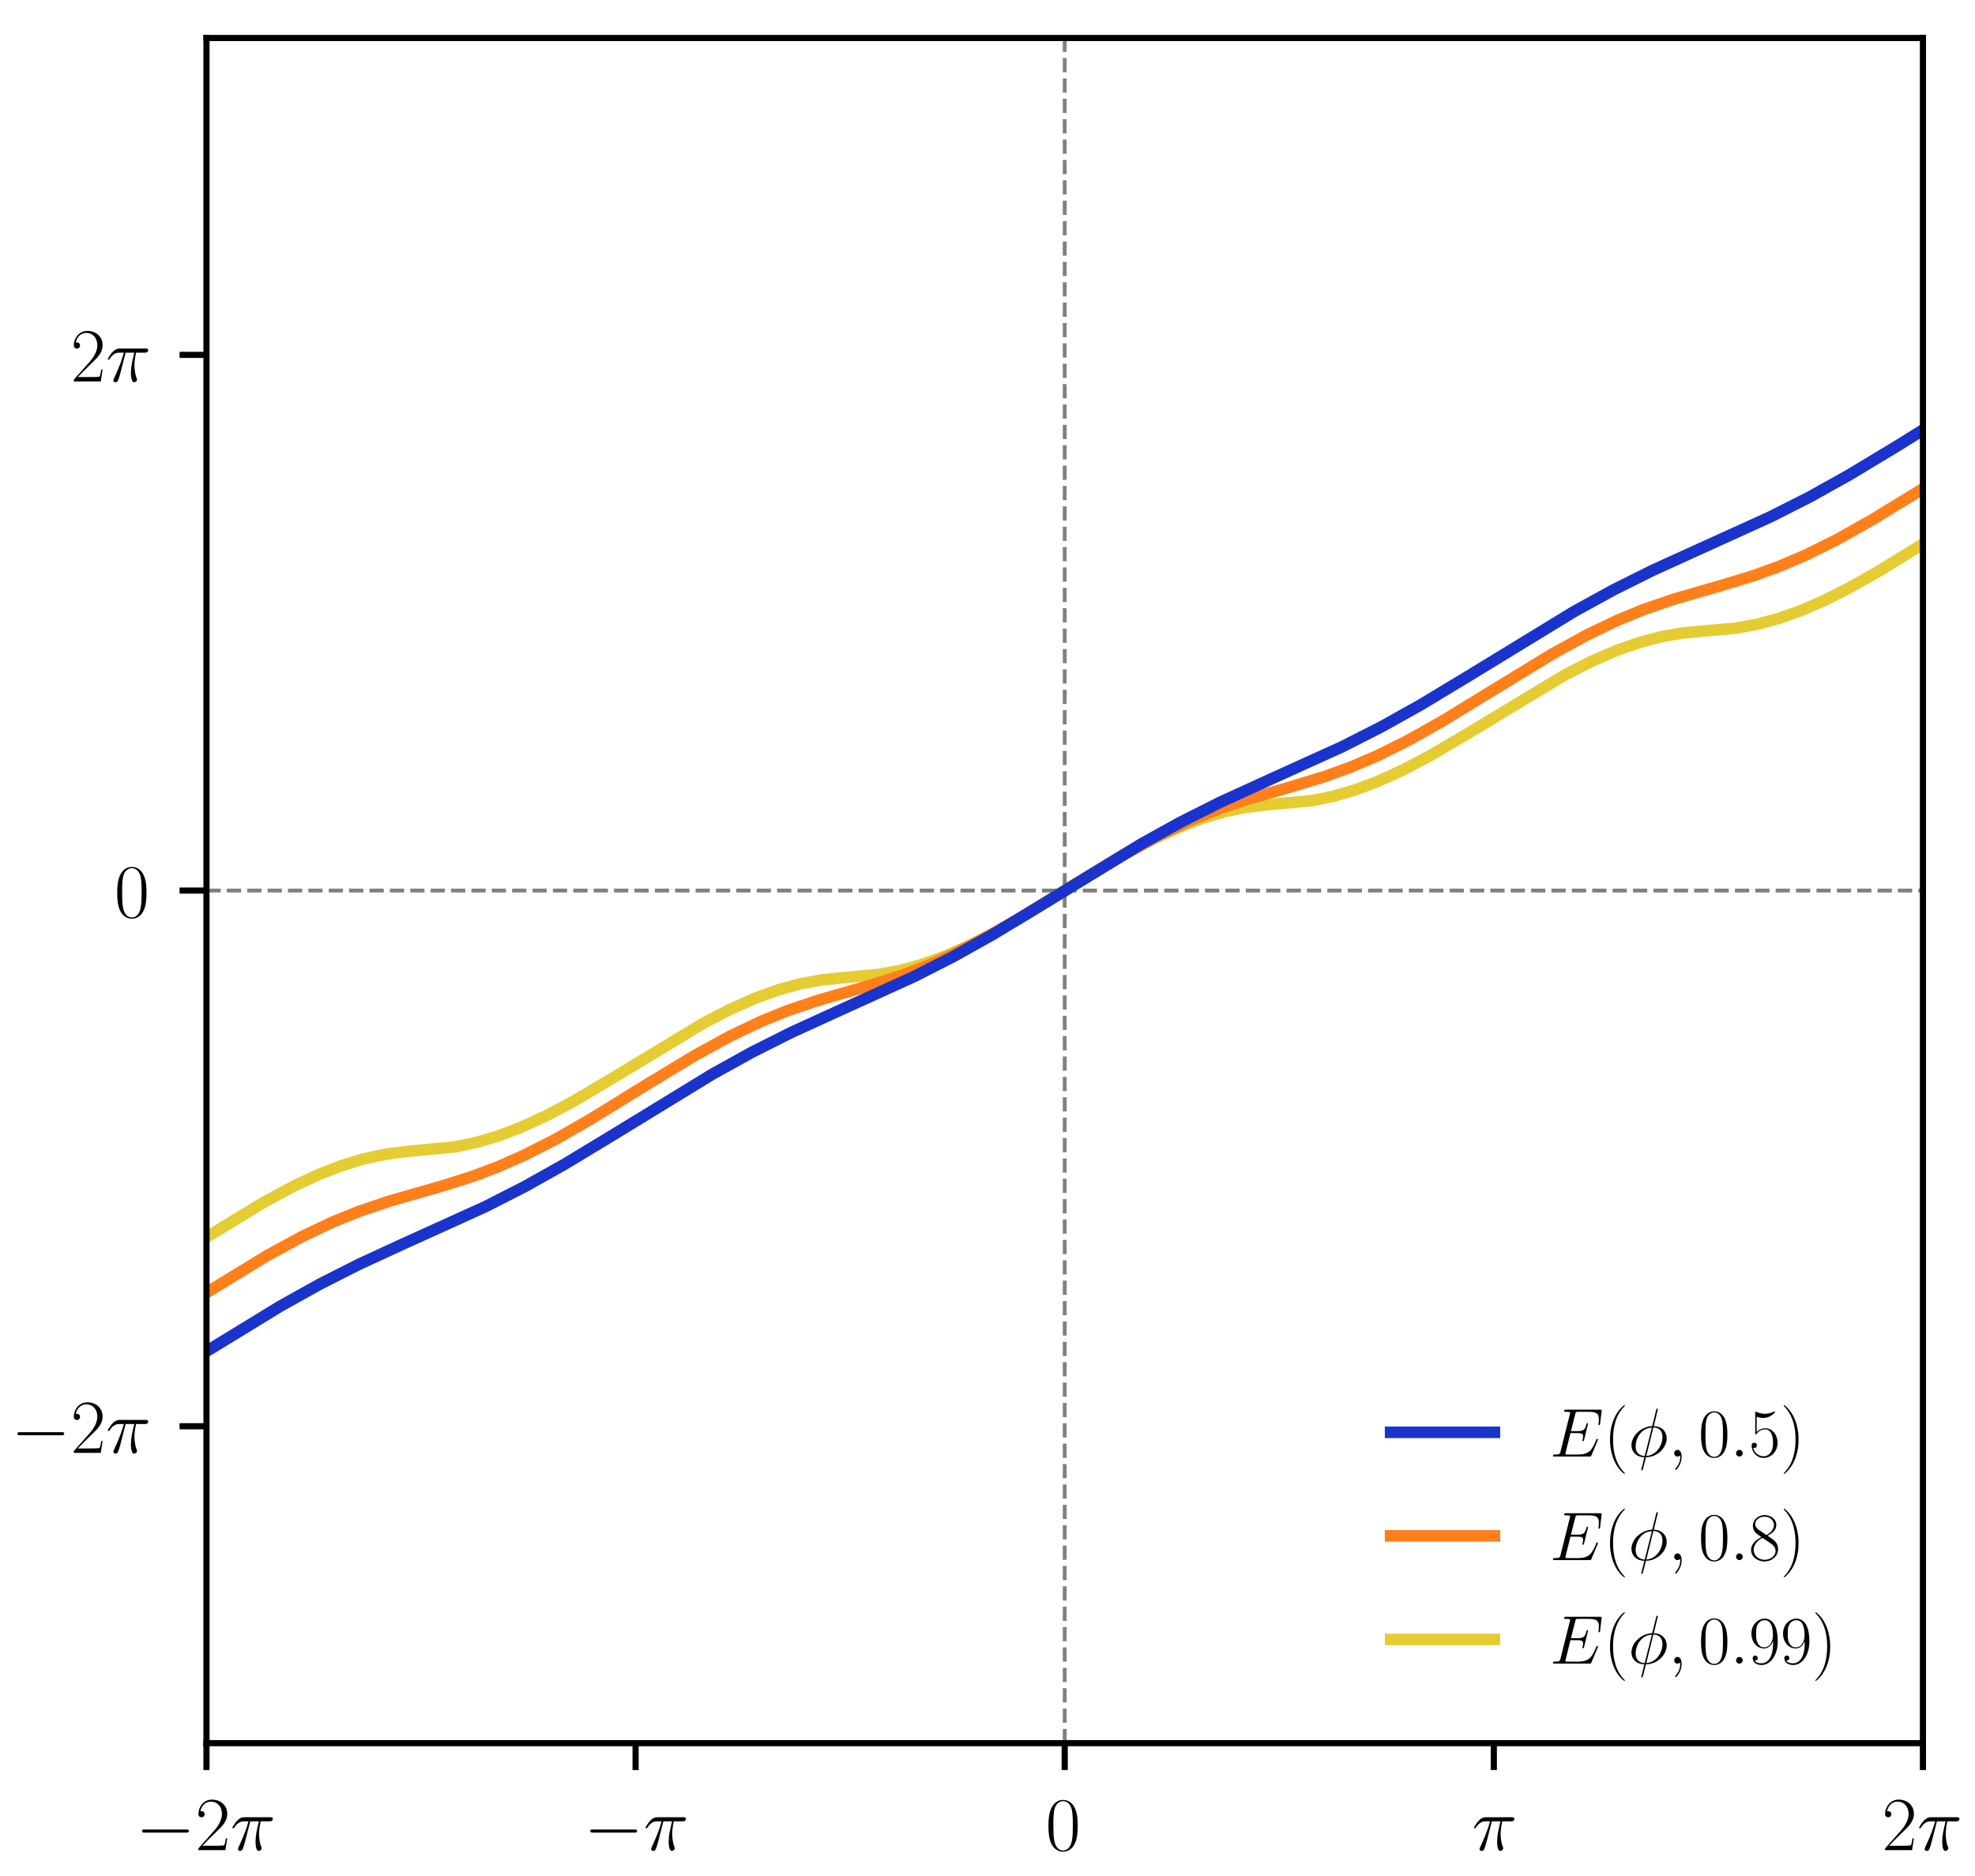 <?xml version="1.0" encoding="utf-8" standalone="no"?>
<!DOCTYPE svg PUBLIC "-//W3C//DTD SVG 1.1//EN"
  "http://www.w3.org/Graphics/SVG/1.1/DTD/svg11.dtd">
<!-- Created with matplotlib (https://matplotlib.org/) -->
<svg height="243.996pt" version="1.1" viewBox="0 0 256.819 243.996" width="256.819pt" xmlns="http://www.w3.org/2000/svg" xmlns:xlink="http://www.w3.org/1999/xlink">
 <defs>
  <style type="text/css">
*{stroke-linecap:butt;stroke-linejoin:round;}
  </style>
 </defs>
 <g id="figure_1">
  <g id="patch_1">
   <path d="M 0 243.996 
L 256.819 243.996 
L 256.819 0 
L 0 0 
z
" style="fill:#ffffff;"/>
  </g>
  <g id="axes_1">
   <g id="patch_2">
    <path d="M 26.849 226.7 
L 250.049 226.7 
L 250.049 4.94 
L 26.849 4.94 
z
" style="fill:#ffffff;"/>
   </g>
   <g id="matplotlib.axis_1">
    <g id="xtick_1">
     <g id="line2d_1">
      <defs>
       <path d="M 0 0 
L 0 3.5 
" id="maec3f7bf94" style="stroke:#000000;stroke-width:0.8;"/>
      </defs>
      <g>
       <use style="stroke:#000000;stroke-width:0.8;" x="26.849" xlink:href="#maec3f7bf94" y="226.7"/>
      </g>
     </g>
     <g id="text_1">
      <!-- $-2 \pi$ -->
      <defs>
       <path d="M 65.906 23 
C 67.594 23 69.406 23 69.406 25 
C 69.406 27 67.594 27 65.906 27 
L 11.797 27 
C 10.094 27 8.297 27 8.297 25 
C 8.297 23 10.094 23 11.797 23 
z
" id="CMSY10-0"/>
       <path d="M 41.703 15.453 
L 39.906 15.453 
C 38.906 8.375 38.094 7.172 37.703 6.562 
C 37.203 5.766 30 5.766 28.594 5.766 
L 9.406 5.766 
C 13 9.672 20 16.75 28.5 24.953 
C 34.594 30.734 41.703 37.531 41.703 47.422 
C 41.703 59.219 32.297 66 21.797 66 
C 10.797 66 4.094 56.312 4.094 47.344 
C 4.094 43.438 7 42.938 8.203 42.938 
C 9.203 42.938 12.203 43.547 12.203 47.031 
C 12.203 50.109 9.594 51 8.203 51 
C 7.594 51 7 50.906 6.594 50.703 
C 8.5 59.219 14.297 63.406 20.406 63.406 
C 29.094 63.406 34.797 56.516 34.797 47.422 
C 34.797 38.734 29.703 31.25 24 24.75 
L 4.094 2.281 
L 4.094 0 
L 39.297 0 
z
" id="CMR17-50"/>
       <path d="M 25.906 37.625 
L 37.203 37.625 
C 34.5 26.438 32.797 19.156 32.797 11.188 
C 32.797 9.781 32.797 -1 36.906 -1 
C 39 -1 40.797 0.891 40.797 2.594 
C 40.797 3.078 40.797 3.281 40.094 4.781 
C 37.406 11.672 37.406 20.25 37.406 20.953 
C 37.406 21.547 37.406 28.625 39.5 37.625 
L 50.703 37.625 
C 52 37.625 55.297 37.625 55.297 40.812 
C 55.297 43 53.406 43 51.594 43 
L 18.703 43 
C 16.406 43 13 43 8.406 38.125 
C 5.797 35.219 2.594 29.938 2.594 29.344 
C 2.594 28.75 3.094 28.547 3.703 28.547 
C 4.406 28.547 4.5 28.844 5 29.438 
C 10.203 37.625 15.406 37.625 17.906 37.625 
L 23.594 37.625 
C 21.406 30.141 18.906 21.453 10.703 4 
C 9.906 2.406 9.906 2.188 9.906 1.594 
C 9.906 -0.5 11.703 -1 12.594 -1 
C 15.5 -1 16.297 1.594 17.5 5.781 
C 19.094 10.875 19.094 11.078 20.094 15.062 
z
" id="CMMI12-25"/>
      </defs>
      <g transform="translate(17.645 240.618)scale(0.1 -0.1)">
       <use transform="scale(0.996)" xlink:href="#CMSY10-0"/>
       <use transform="translate(77.487 0)scale(0.996)" xlink:href="#CMR17-50"/>
       <use transform="translate(123.178 0)scale(0.996)" xlink:href="#CMMI12-25"/>
      </g>
     </g>
    </g>
    <g id="xtick_2">
     <g id="line2d_2">
      <g>
       <use style="stroke:#000000;stroke-width:0.8;" x="82.649" xlink:href="#maec3f7bf94" y="226.7"/>
      </g>
     </g>
     <g id="text_2">
      <!-- $-\pi$ -->
      <g transform="translate(75.935 240.618)scale(0.1 -0.1)">
       <use transform="scale(0.996)" xlink:href="#CMSY10-0"/>
       <use transform="translate(77.487 0)scale(0.996)" xlink:href="#CMMI12-25"/>
      </g>
     </g>
    </g>
    <g id="xtick_3">
     <g id="line2d_3">
      <g>
       <use style="stroke:#000000;stroke-width:0.8;" x="138.449" xlink:href="#maec3f7bf94" y="226.7"/>
      </g>
     </g>
     <g id="text_3">
      <!-- $0$ -->
      <defs>
       <path d="M 42 31.641 
C 42 37.75 41.906 48.125 37.703 56.109 
C 34 63.109 28.094 65.594 22.906 65.594 
C 18.094 65.594 12 63.406 8.203 56.203 
C 4.203 48.719 3.797 39.438 3.797 31.641 
C 3.797 25.953 3.906 17.281 7 9.672 
C 11.297 -0.609 19 -2 22.906 -2 
C 27.5 -2 34.5 -0.109 38.594 9.375 
C 41.594 16.281 42 24.359 42 31.641 
z
M 22.906 -0.406 
C 16.5 -0.406 12.703 5.078 11.297 12.688 
C 10.203 18.562 10.203 27.156 10.203 32.75 
C 10.203 40.438 10.203 46.828 11.5 52.922 
C 13.406 61.391 19 64 22.906 64 
C 27 64 32.297 61.297 34.203 53.125 
C 35.5 47.438 35.594 40.734 35.594 32.75 
C 35.594 26.25 35.594 18.266 34.406 12.375 
C 32.297 1.484 26.406 -0.406 22.906 -0.406 
z
" id="CMR17-48"/>
      </defs>
      <g transform="translate(135.958 240.618)scale(0.1 -0.1)">
       <use transform="scale(0.996)" xlink:href="#CMR17-48"/>
      </g>
     </g>
    </g>
    <g id="xtick_4">
     <g id="line2d_4">
      <g>
       <use style="stroke:#000000;stroke-width:0.8;" x="194.249" xlink:href="#maec3f7bf94" y="226.7"/>
      </g>
     </g>
     <g id="text_4">
      <!-- $\pi$ -->
      <g transform="translate(191.41 240.618)scale(0.1 -0.1)">
       <use transform="scale(0.996)" xlink:href="#CMMI12-25"/>
      </g>
     </g>
    </g>
    <g id="xtick_5">
     <g id="line2d_5">
      <g>
       <use style="stroke:#000000;stroke-width:0.8;" x="250.049" xlink:href="#maec3f7bf94" y="226.7"/>
      </g>
     </g>
     <g id="text_5">
      <!-- $2 \pi$ -->
      <g transform="translate(244.719 240.618)scale(0.1 -0.1)">
       <use transform="scale(0.996)" xlink:href="#CMR17-50"/>
       <use transform="translate(45.69 0)scale(0.996)" xlink:href="#CMMI12-25"/>
      </g>
     </g>
    </g>
   </g>
   <g id="matplotlib.axis_2">
    <g id="ytick_1">
     <g id="line2d_6">
      <defs>
       <path d="M 0 0 
L -3.5 0 
" id="m447694343f" style="stroke:#000000;stroke-width:0.8;"/>
      </defs>
      <g>
       <use style="stroke:#000000;stroke-width:0.8;" x="26.849" xlink:href="#m447694343f" y="185.488"/>
      </g>
     </g>
     <g id="text_6">
      <!-- $-2 \pi$ -->
      <g transform="translate(1.44 188.947)scale(0.1 -0.1)">
       <use transform="scale(0.996)" xlink:href="#CMSY10-0"/>
       <use transform="translate(77.487 0)scale(0.996)" xlink:href="#CMR17-50"/>
       <use transform="translate(123.178 0)scale(0.996)" xlink:href="#CMMI12-25"/>
      </g>
     </g>
    </g>
    <g id="ytick_2">
     <g id="line2d_7">
      <g>
       <use style="stroke:#000000;stroke-width:0.8;" x="26.849" xlink:href="#m447694343f" y="115.82"/>
      </g>
     </g>
     <g id="text_7">
      <!-- $0$ -->
      <g transform="translate(14.868 119.279)scale(0.1 -0.1)">
       <use transform="scale(0.996)" xlink:href="#CMR17-48"/>
      </g>
     </g>
    </g>
    <g id="ytick_3">
     <g id="line2d_8">
      <g>
       <use style="stroke:#000000;stroke-width:0.8;" x="26.849" xlink:href="#m447694343f" y="46.152"/>
      </g>
     </g>
     <g id="text_8">
      <!-- $2 \pi$ -->
      <g transform="translate(9.189 49.611)scale(0.1 -0.1)">
       <use transform="scale(0.996)" xlink:href="#CMR17-50"/>
       <use transform="translate(45.69 0)scale(0.996)" xlink:href="#CMMI12-25"/>
      </g>
     </g>
    </g>
   </g>
   <g id="line2d_9">
    <path clip-path="url(#p9118d4fc25)" d="M 25.073 161.988 
L 34.166 156.441 
L 38.144 154.291 
L 41.554 152.704 
L 44.395 151.604 
L 47.237 150.736 
L 50.078 150.117 
L 52.92 149.748 
L 59.171 149.158 
L 62.012 148.561 
L 64.854 147.714 
L 67.696 146.633 
L 71.105 145.066 
L 74.515 143.255 
L 79.062 140.575 
L 91.564 133.014 
L 94.974 131.253 
L 98.384 129.749 
L 101.225 128.731 
L 104.067 127.951 
L 106.908 127.424 
L 109.75 127.137 
L 114.296 126.731 
L 117.138 126.195 
L 119.979 125.406 
L 122.821 124.379 
L 125.662 123.138 
L 129.072 121.408 
L 133.05 119.139 
L 139.87 114.934 
L 146.121 111.177 
L 150.099 109.052 
L 153.509 107.493 
L 156.351 106.421 
L 159.192 105.583 
L 162.034 104.996 
L 164.875 104.656 
L 170.558 104.131 
L 173.4 103.553 
L 176.241 102.724 
L 179.083 101.661 
L 182.492 100.11 
L 185.902 98.312 
L 190.449 95.644 
L 203.52 87.759 
L 206.929 86.022 
L 210.339 84.548 
L 213.181 83.558 
L 216.022 82.81 
L 218.864 82.315 
L 221.705 82.052 
L 225.683 81.7 
L 228.525 81.182 
L 231.366 80.412 
L 234.208 79.402 
L 237.049 78.176 
L 240.459 76.462 
L 244.437 74.204 
L 250.689 70.359 
L 251.825 69.652 
L 251.825 69.652 
" style="fill:none;stroke:#e6cc33;stroke-linecap:square;stroke-width:1.5;"/>
   </g>
   <g id="line2d_10">
    <path clip-path="url(#p9118d4fc25)" d="M 25.073 169.196 
L 34.734 163.293 
L 39.28 160.814 
L 43.259 158.927 
L 46.668 157.548 
L 50.646 156.206 
L 57.466 154.251 
L 61.444 152.992 
L 64.854 151.703 
L 68.264 150.192 
L 72.242 148.162 
L 76.788 145.56 
L 84.176 141.002 
L 90.428 137.221 
L 94.974 134.735 
L 98.952 132.839 
L 102.362 131.454 
L 106.34 130.104 
L 112.591 128.312 
L 117.138 126.895 
L 120.548 125.613 
L 123.957 124.108 
L 127.935 122.085 
L 132.482 119.49 
L 139.302 115.288 
L 146.121 111.148 
L 150.668 108.655 
L 154.646 106.752 
L 158.055 105.359 
L 162.034 104.003 
L 167.717 102.37 
L 172.263 100.989 
L 175.673 99.75 
L 179.083 98.289 
L 183.061 96.313 
L 187.607 93.756 
L 193.858 89.93 
L 201.815 85.075 
L 206.361 82.576 
L 210.339 80.665 
L 213.749 79.265 
L 217.727 77.902 
L 223.41 76.265 
L 227.957 74.89 
L 231.366 73.657 
L 234.776 72.204 
L 238.754 70.235 
L 243.301 67.684 
L 249.552 63.862 
L 251.825 62.444 
L 251.825 62.444 
" style="fill:none;stroke:#ff801a;stroke-linecap:square;stroke-width:1.5;"/>
   </g>
   <g id="line2d_11">
    <path clip-path="url(#p9118d4fc25)" d="M 26.849 115.82 
L 250.049 115.82 
" style="fill:none;stroke:#808080;stroke-dasharray:1.85,0.8;stroke-dashoffset:0;stroke-width:0.5;"/>
   </g>
   <g id="line2d_12">
    <path clip-path="url(#p9118d4fc25)" d="M 138.449 226.7 
L 138.449 4.94 
" style="fill:none;stroke:#808080;stroke-dasharray:1.85,0.8;stroke-dashoffset:0;stroke-width:0.5;"/>
   </g>
   <g id="line2d_13">
    <path clip-path="url(#p9118d4fc25)" d="M 25.073 176.832 
L 36.439 169.877 
L 41.554 167.023 
L 46.668 164.43 
L 52.351 161.809 
L 63.149 156.912 
L 68.264 154.302 
L 73.379 151.432 
L 79.63 147.652 
L 92.701 139.658 
L 97.815 136.826 
L 102.93 134.256 
L 109.182 131.4 
L 118.843 127.011 
L 123.957 124.407 
L 129.072 121.543 
L 135.323 117.766 
L 148.394 109.767 
L 153.509 106.93 
L 158.624 104.355 
L 164.875 101.495 
L 174.536 97.111 
L 179.651 94.512 
L 184.766 91.653 
L 191.017 87.88 
L 204.656 79.549 
L 209.771 76.735 
L 214.886 74.183 
L 221.137 71.339 
L 230.23 67.21 
L 235.344 64.617 
L 240.459 61.763 
L 246.711 57.994 
L 251.825 54.808 
L 251.825 54.808 
" style="fill:none;stroke:#1a33cc;stroke-linecap:square;stroke-width:1.5;"/>
   </g>
   <g id="patch_3">
    <path d="M 26.849 226.7 
L 26.849 4.94 
" style="fill:none;stroke:#000000;stroke-linecap:square;stroke-linejoin:miter;stroke-width:0.8;"/>
   </g>
   <g id="patch_4">
    <path d="M 250.049 226.7 
L 250.049 4.94 
" style="fill:none;stroke:#000000;stroke-linecap:square;stroke-linejoin:miter;stroke-width:0.8;"/>
   </g>
   <g id="patch_5">
    <path d="M 26.849 226.7 
L 250.049 226.7 
" style="fill:none;stroke:#000000;stroke-linecap:square;stroke-linejoin:miter;stroke-width:0.8;"/>
   </g>
   <g id="patch_6">
    <path d="M 26.849 4.94 
L 250.049 4.94 
" style="fill:none;stroke:#000000;stroke-linecap:square;stroke-linejoin:miter;stroke-width:0.8;"/>
   </g>
   <g id="legend_1">
    <g id="line2d_14">
     <path d="M 180.826 186.276 
L 194.326 186.276 
" style="fill:none;stroke:#1a33cc;stroke-linecap:square;stroke-width:1.5;"/>
    </g>
    <g id="line2d_15"/>
    <g id="text_9">
     <!-- $E(\phi,0.5)$ -->
     <defs>
      <path d="M 69.5 23.266 
C 69.594 23.562 69.906 24.281 69.906 24.672 
C 69.906 25.172 69.5 25.672 68.906 25.672 
C 68.5 25.672 68.297 25.578 68 25.266 
C 67.797 25.172 67.797 24.969 66.906 22.953 
C 61 8.906 56.703 2.891 40.703 2.891 
L 26.094 2.891 
C 24.703 2.891 24.5 2.891 23.906 3 
C 22.797 3.094 22.703 3.297 22.703 4.094 
C 22.703 4.797 22.906 5.391 23.094 6.297 
L 30 34 
L 39.906 34 
C 47.703 34 48.297 32.281 48.297 29.281 
C 48.297 28.281 48.297 27.375 47.594 24.375 
C 47.406 23.969 47.297 23.562 47.297 23.266 
C 47.297 22.562 47.797 22.266 48.406 22.266 
C 49.297 22.266 49.406 22.953 49.797 24.359 
L 55.5 47.531 
C 55.5 48.016 55.094 48.516 54.5 48.516 
C 53.594 48.516 53.5 48.125 53.094 46.719 
C 51.094 39.078 49.094 36.891 40.203 36.891 
L 30.703 36.891 
L 36.906 61.406 
C 37.797 64.906 38 64.906 42.094 64.906 
L 56.406 64.906 
C 68.703 64.906 71.203 61.609 71.203 54.031 
C 71.203 53.922 71.203 51.141 70.797 47.844 
C 70.703 47.438 70.594 46.844 70.594 46.641 
C 70.594 45.844 71.094 45.547 71.703 45.547 
C 72.406 45.547 72.797 45.953 73 47.734 
L 75.094 65.219 
C 75.094 65.547 75.297 66.609 75.297 66.828 
C 75.297 68 74.406 68 72.594 68 
L 23.797 68 
C 21.906 68 20.906 68 20.906 66.078 
C 20.906 64.906 21.594 64.906 23.297 64.906 
C 29.5 64.906 29.5 64.281 29.5 63.312 
C 29.5 62.812 29.406 62.406 29.094 61.312 
L 15.594 7.391 
C 14.703 3.891 14.5 2.891 7.5 2.891 
C 5.594 2.891 4.594 2.891 4.594 1.094 
C 4.594 0 5.203 0 7.203 0 
L 57.406 0 
C 59.594 0 59.703 0.094 60.406 1.719 
z
" id="CMMI12-69"/>
      <path d="M 30.594 -24.391 
C 30.594 -24.297 30.594 -24.094 30.297 -23.797 
C 25.703 -19.125 13.406 -6.359 13.406 24.703 
C 13.406 55.766 25.5 68.422 30.406 73.391 
C 30.406 73.5 30.594 73.703 30.594 74 
C 30.594 74.297 30.297 74.5 29.906 74.5 
C 28.797 74.5 20.297 67.125 15.406 56.156 
C 10.406 45.109 9 34.359 9 24.812 
C 9 17.625 9.703 5.484 15.703 -7.359 
C 20.5 -17.734 28.703 -25 29.906 -25 
C 30.406 -25 30.594 -24.797 30.594 -24.391 
z
" id="CMR17-40"/>
      <path d="M 43 68.594 
C 43 69.5 42.297 69.5 42 69.5 
C 41.094 69.5 41 69.297 40.594 67.594 
L 35.203 45.922 
C 34.906 44.625 34.797 44.516 34.703 44.422 
C 34.594 44.219 33.906 44.125 33.703 44.125 
C 17.297 42.719 4.703 29.125 4.703 16.516 
C 4.703 5.641 13 -1 23.406 -1 
C 22.594 -4.078 21.906 -7.234 21.094 -10.297 
C 19.703 -15.547 18.906 -18.812 18.906 -19.203 
C 18.906 -19.391 18.906 -20 19.906 -20 
C 20.203 -20 20.594 -20 20.797 -19.594 
C 21 -19.391 21.594 -17.016 22 -15.75 
L 25.703 -1 
C 42.797 -1 55.797 13.344 55.797 26.25 
C 55.797 36.609 48.203 44 37.094 44 
z
M 36.5 42.203 
C 43.094 42.203 49.703 38.484 49.703 28.562 
C 49.703 17.141 41.797 2 26.203 0.781 
z
M 23.906 0.781 
C 19 0.781 10.797 3.438 10.797 14.656 
C 10.797 27.516 19.906 41.812 34.297 41.812 
z
" id="CMMI12-30"/>
      <path d="M 19.5 -0.484 
C 19.5 5.359 17.594 9.672 13.5 9.672 
C 10.297 9.672 8.703 7.078 8.703 4.891 
C 8.703 2.688 10.203 0 13.594 0 
C 14.906 0 16 0.406 16.906 1.297 
C 17.094 1.5 17.203 1.5 17.297 1.5 
C 17.5 1.5 17.5 0.078 17.5 -0.422 
C 17.5 -3.75 16.906 -10.297 11.094 -16.875 
C 10 -18.078 10 -18.281 10 -18.484 
C 10 -19 10.5 -19.5 11 -19.5 
C 11.797 -19.5 19.5 -12.047 19.5 -0.484 
z
" id="CMMI12-59"/>
      <path d="M 18.406 4.797 
C 18.406 7.688 16 9.672 13.594 9.672 
C 10.703 9.672 8.703 7.281 8.703 4.891 
C 8.703 2 11.094 0 13.5 0 
C 16.406 0 18.406 2.391 18.406 4.797 
z
" id="CMMI12-58"/>
      <path d="M 11.406 57.688 
C 12.406 57.281 16.5 56 20.703 56 
C 30 56 35.094 61.109 38 64.062 
C 38 64.953 38 65.5 37.406 65.5 
C 37.297 65.5 37.094 65.5 36.297 65.047 
C 32.797 63.406 28.703 62.078 23.703 62.078 
C 20.703 62.078 16.203 62.484 11.297 64.672 
C 10.203 65.172 10 65.172 9.906 65.172 
C 9.406 65.172 9.297 65.062 9.297 63.078 
L 9.297 34.422 
C 9.297 32.641 9.297 32.141 10.297 32.141 
C 10.797 32.141 11 32.344 11.5 33.031 
C 14.703 37.516 19.094 39.406 24.094 39.406 
C 27.594 39.406 35.094 37.219 35.094 20.141 
C 35.094 16.953 35.094 11.172 32.094 6.578 
C 29.594 2.484 25.703 0.391 21.406 0.391 
C 14.797 0.391 8.094 5 6.297 12.719 
C 6.703 12.609 7.5 12.422 7.906 12.422 
C 9.203 12.422 11.703 13.125 11.703 16.219 
C 11.703 18.906 9.797 20 7.906 20 
C 5.594 20 4.094 18.594 4.094 15.797 
C 4.094 7.094 11 -2 21.594 -2 
C 31.906 -2 41.703 6.875 41.703 19.75 
C 41.703 31.719 33.906 41 24.203 41 
C 19.094 41 14.797 39.109 11.406 35.531 
z
" id="CMR17-53"/>
      <path d="M 26.297 24.703 
C 26.297 31.875 25.594 44.016 19.594 56.859 
C 14.797 67.234 6.594 74.5 5.406 74.5 
C 5.094 74.5 4.703 74.391 4.703 73.891 
C 4.703 73.703 4.797 73.594 4.906 73.391 
C 9.703 68.406 21.906 55.75 21.906 24.75 
C 21.906 -6.359 9.797 -19.016 4.906 -24.016 
C 4.797 -24.203 4.703 -24.312 4.703 -24.5 
C 4.703 -25 5.094 -25 5.406 -25 
C 6.5 -25 15 -17.625 19.906 -6.656 
C 24.906 4.391 26.297 15.141 26.297 24.703 
z
" id="CMR17-41"/>
     </defs>
     <g transform="translate(201.526 189.426)scale(0.09 -0.09)">
      <use transform="scale(0.996)" xlink:href="#CMMI12-69"/>
      <use transform="translate(78.052 0)scale(0.996)" xlink:href="#CMR17-40"/>
      <use transform="translate(113.332 0)scale(0.996)" xlink:href="#CMMI12-30"/>
      <use transform="translate(171.067 0)scale(0.996)" xlink:href="#CMMI12-59"/>
      <use transform="translate(214.768 0)scale(0.996)" xlink:href="#CMR17-48"/>
      <use transform="translate(260.459 0)scale(0.996)" xlink:href="#CMMI12-58"/>
      <use transform="translate(287.556 0)scale(0.996)" xlink:href="#CMR17-53"/>
      <use transform="translate(333.246 0)scale(0.996)" xlink:href="#CMR17-41"/>
     </g>
    </g>
    <g id="line2d_16">
     <path d="M 180.826 199.742 
L 194.326 199.742 
" style="fill:none;stroke:#ff801a;stroke-linecap:square;stroke-width:1.5;"/>
    </g>
    <g id="line2d_17"/>
    <g id="text_10">
     <!-- $E(\phi,0.8)$ -->
     <defs>
      <path d="M 27.203 35.375 
C 33.5 38.547 39.906 43.328 39.906 50.984 
C 39.906 60.016 31.094 65.297 23 65.297 
C 13.906 65.297 5.906 58.734 5.906 49.688 
C 5.906 47.203 6.5 42.922 10.406 39.141 
C 11.406 38.156 15.594 35.172 18.297 33.281 
C 13.797 30.984 3.297 25.531 3.297 14.594 
C 3.297 4.359 13.094 -2 22.797 -2 
C 33.5 -2 42.5 5.656 42.5 15.781 
C 42.5 24.844 36.406 29.016 32.406 31.703 
z
M 14.094 44.094 
C 13.297 44.594 9.297 47.672 9.297 52.359 
C 9.297 58.422 15.594 63 22.797 63 
C 30.703 63 36.5 57.438 36.5 50.969 
C 36.5 41.703 26.094 36.422 25.594 36.422 
C 25.5 36.422 25.406 36.422 24.594 37.031 
z
M 32.5 23.734 
C 34 22.641 38.797 19.375 38.797 13.297 
C 38.797 5.953 31.406 0.391 23 0.391 
C 13.906 0.391 7 6.844 7 14.688 
C 7 22.547 13.094 29.094 20 32.188 
z
" id="CMR17-56"/>
     </defs>
     <g transform="translate(201.526 202.892)scale(0.09 -0.09)">
      <use transform="scale(0.996)" xlink:href="#CMMI12-69"/>
      <use transform="translate(78.052 0)scale(0.996)" xlink:href="#CMR17-40"/>
      <use transform="translate(113.332 0)scale(0.996)" xlink:href="#CMMI12-30"/>
      <use transform="translate(171.067 0)scale(0.996)" xlink:href="#CMMI12-59"/>
      <use transform="translate(214.768 0)scale(0.996)" xlink:href="#CMR17-48"/>
      <use transform="translate(260.459 0)scale(0.996)" xlink:href="#CMMI12-58"/>
      <use transform="translate(287.556 0)scale(0.996)" xlink:href="#CMR17-56"/>
      <use transform="translate(333.246 0)scale(0.996)" xlink:href="#CMR17-41"/>
     </g>
    </g>
    <g id="line2d_18">
     <path d="M 180.826 213.208 
L 194.326 213.208 
" style="fill:none;stroke:#e6cc33;stroke-linecap:square;stroke-width:1.5;"/>
    </g>
    <g id="line2d_19"/>
    <g id="text_11">
     <!-- $E(\phi,0.99)$ -->
     <defs>
      <path d="M 35.203 29.125 
C 35.203 7.25 26.094 0.484 18.594 0.484 
C 16.297 0.484 10.703 0.484 8.406 4.594 
C 11 4.188 12.906 5.578 12.906 8.094 
C 12.906 10.812 10.703 11.703 9.297 11.703 
C 8.406 11.703 5.703 11.297 5.703 7.906 
C 5.703 1.109 11.594 -2 18.797 -2 
C 30.297 -2 42 10.531 42 32.391 
C 42 59.641 30.797 65.297 23.203 65.297 
C 13.297 65.297 3.797 56.688 3.797 43.406 
C 3.797 31.109 11.906 22 22.094 22 
C 30.5 22 34.203 29.734 35.203 33 
z
M 22.297 23.594 
C 19.594 23.594 15.797 24.094 12.703 30.031 
C 10.594 33.891 10.594 38.453 10.594 43.297 
C 10.594 49.156 10.594 53.203 13.406 57.562 
C 14.797 59.641 17.406 63 23.203 63 
C 35 63 35 45.078 35 41.125 
C 35 34.094 31.797 23.594 22.297 23.594 
z
" id="CMR17-57"/>
     </defs>
     <g transform="translate(201.526 216.358)scale(0.09 -0.09)">
      <use transform="scale(0.996)" xlink:href="#CMMI12-69"/>
      <use transform="translate(78.052 0)scale(0.996)" xlink:href="#CMR17-40"/>
      <use transform="translate(113.332 0)scale(0.996)" xlink:href="#CMMI12-30"/>
      <use transform="translate(171.067 0)scale(0.996)" xlink:href="#CMMI12-59"/>
      <use transform="translate(214.768 0)scale(0.996)" xlink:href="#CMR17-48"/>
      <use transform="translate(260.459 0)scale(0.996)" xlink:href="#CMMI12-58"/>
      <use transform="translate(287.556 0)scale(0.996)" xlink:href="#CMR17-57"/>
      <use transform="translate(333.246 0)scale(0.996)" xlink:href="#CMR17-57"/>
      <use transform="translate(378.937 0)scale(0.996)" xlink:href="#CMR17-41"/>
     </g>
    </g>
   </g>
  </g>
 </g>
 <defs>
  <clipPath id="p9118d4fc25">
   <rect height="221.76" width="223.2" x="26.849" y="4.94"/>
  </clipPath>
 </defs>
</svg>
